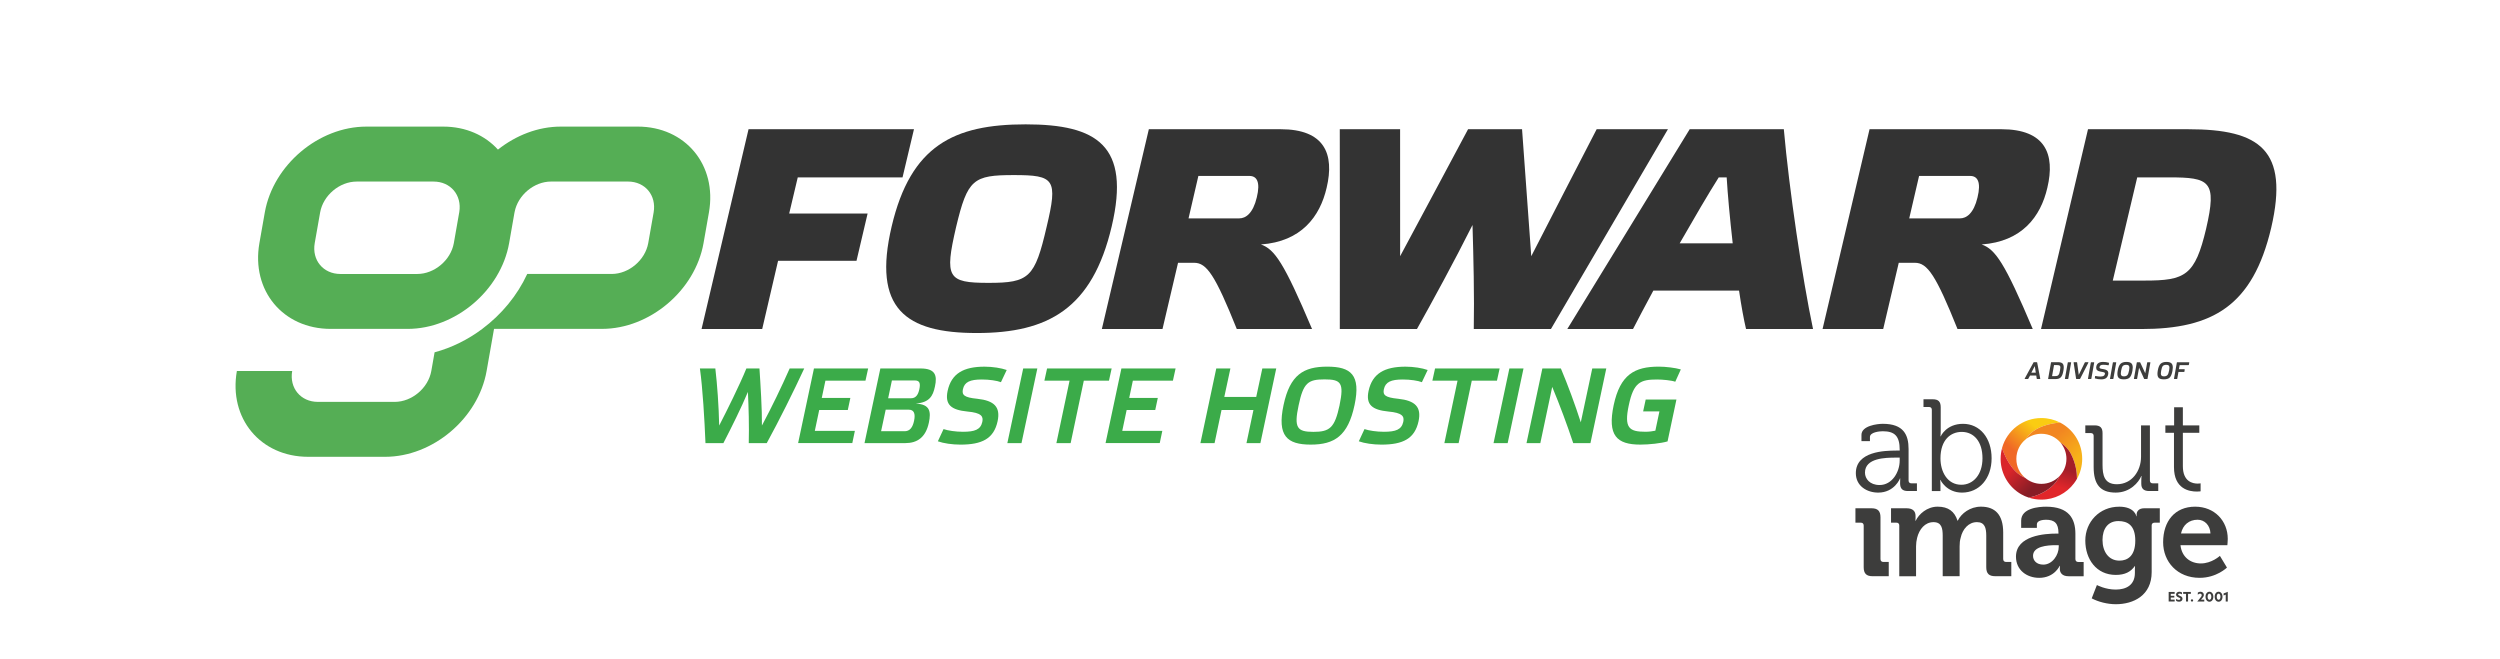 <?xml version="1.0" encoding="UTF-8"?>
<svg id="Layer_1" data-name="Layer 1" xmlns="http://www.w3.org/2000/svg" xmlns:xlink="http://www.w3.org/1999/xlink" viewBox="0 0 1792.37 472.28">
  <defs>
    <style>
      .cls-1 {
        fill: none;
      }

      .cls-1, .cls-2, .cls-3, .cls-4, .cls-5, .cls-6, .cls-7, .cls-8, .cls-9 {
        stroke-width: 0px;
      }

      .cls-2 {
        fill: #333;
      }

      .cls-3 {
        fill: url(#linear-gradient);
      }

      .cls-4 {
        fill: #3bab49;
      }

      .cls-5 {
        fill: #55ae55;
      }

      .cls-6 {
        fill: #3d3d3c;
      }

      .cls-7 {
        fill: url(#linear-gradient-4);
      }

      .cls-8 {
        fill: url(#linear-gradient-2);
      }

      .cls-9 {
        fill: url(#linear-gradient-3);
      }
    </style>
    <linearGradient id="linear-gradient" x1="1462.4" y1="308.82" x2="1446.74" y2="326.12" gradientUnits="userSpaceOnUse">
      <stop offset="0" stop-color="#facc12"/>
      <stop offset="1" stop-color="#f06826"/>
    </linearGradient>
    <linearGradient id="linear-gradient-2" x1="1486.03" y1="331.52" x2="1471.02" y2="314.55" gradientUnits="userSpaceOnUse">
      <stop offset="0" stop-color="#f7b319"/>
      <stop offset="1" stop-color="#f28621"/>
    </linearGradient>
    <linearGradient id="linear-gradient-3" x1="1477.13" y1="335.07" x2="1472.56" y2="347.8" gradientUnits="userSpaceOnUse">
      <stop offset="0" stop-color="#a41e28"/>
      <stop offset="1" stop-color="#e1262a"/>
    </linearGradient>
    <linearGradient id="linear-gradient-4" x1="1460.59" y1="346.38" x2="1446.42" y2="332.21" gradientUnits="userSpaceOnUse">
      <stop offset="0" stop-color="#871d26"/>
      <stop offset="1" stop-color="#d9252a"/>
    </linearGradient>
  </defs>
  <rect class="cls-1" x=".67" y="-1.16" width="1791.02" height="474.59"/>
  <g>
    <path class="cls-4" d="M354.89,218.67s.07.02.1.03c-.03.03-.08.07-.12.1,0-.05.02-.08.02-.13Z"/>
    <g>
      <path class="cls-4" d="M518.61,317.69h-12.82c-.69-16.97-2-39.24-3.99-53.52h11.06c1.38,11.67,2.46,26.95,2.76,40.93,5.53-10.67,14.67-29.1,19.5-40.93h9.37c.77,11.52,1.92,29.79,1.77,40.93,7.29-13.67,14.05-27.72,19.89-40.93h10.44c-7.37,15.97-18.12,37.55-26.87,53.52h-12.9c.31-12.29-.08-26.03-.61-36.7-4.68,11.21-11.52,24.96-17.58,36.7Z"/>
      <path class="cls-4" d="M622.42,264.17l-1.92,8.75h-28.72l-2.61,12.36h20.5l-1.84,8.68h-20.5l-3.15,14.97h28.72l-1.84,8.75h-38.85l11.36-53.52h38.85Z"/>
      <path class="cls-4" d="M665.95,303.02c-2.23,10.52-8.29,14.67-16.89,14.67h-29.25l11.36-53.52h28.79c10.67,0,12.06,4.99,10.37,12.82-1.46,7.06-3.99,11.52-13.75,12.36,10.14.46,11.06,5.68,9.37,13.67ZM648.59,309.17c3.69,0,5.76-2.69,6.76-7.53,1.08-5.07-.08-7.91-3.76-7.91h-16.59l-3.3,15.43h16.89ZM636.77,285.52h16.43c3.38,0,5.07-2.46,5.91-6.45.92-4.3.23-6.3-3.23-6.3h-16.43l-2.69,12.75Z"/>
      <path class="cls-4" d="M717.62,274c-2.76-1.08-8.29-1.92-13.67-1.92-8.52,0-12.44,1.77-13.59,6.99-.84,4.07.77,5.91,10.29,6.83,12.21,1.31,16.74,5.91,14.59,16.05-2.69,12.59-11.21,16.82-26.64,16.82-5.91,0-12.21-.92-16.2-2.38l4.07-8.75c3.15,1.08,8.68,1.92,13.9,1.92,8.52,0,12.67-1.54,13.9-7.06.84-3.99-.54-6.53-10.67-7.45-11.59-1.15-16.28-4.84-14.21-14.74,2.69-12.59,11.52-17.43,26.49-17.43,5.84,0,11.98,1,15.89,2.38l-4.15,8.75Z"/>
      <path class="cls-4" d="M743.72,264.17l-11.36,53.52h-10.14l11.36-53.52h10.14Z"/>
      <path class="cls-4" d="M757.38,317.69l9.44-44.77h-18.04l1.92-8.75h46.3l-1.92,8.75h-18.04l-9.44,44.77h-10.21Z"/>
      <path class="cls-4" d="M842.84,264.17l-1.92,8.75h-28.72l-2.61,12.36h20.5l-1.84,8.68h-20.5l-3.15,14.97h28.72l-1.84,8.75h-38.85l11.36-53.52h38.85Z"/>
      <path class="cls-4" d="M870.78,317.69h-10.14l11.36-53.52h10.14l-4.38,20.42h22.88l4.38-20.42h9.98l-11.36,53.52h-9.98l4.99-23.73h-22.88l-4.99,23.73Z"/>
      <path class="cls-4" d="M971.13,290.43c-4.68,22.11-14.43,28.33-31.4,28.33s-24.19-6.22-19.5-28.33c4.61-21.73,14.36-27.57,31.33-27.57s24.19,5.84,19.58,27.57ZM960.38,290.58c3.38-16.2,1-18.58-10.75-18.58s-15.2,2.38-18.58,18.58c-3.46,16.13-1.15,19.04,10.6,19.04s15.28-2.92,18.74-19.04Z"/>
      <path class="cls-4" d="M1019.42,274c-2.76-1.08-8.29-1.92-13.67-1.92-8.52,0-12.44,1.77-13.59,6.99-.85,4.07.77,5.91,10.29,6.83,12.21,1.31,16.74,5.91,14.59,16.05-2.69,12.59-11.21,16.82-26.64,16.82-5.91,0-12.21-.92-16.2-2.38l4.07-8.75c3.15,1.08,8.68,1.92,13.9,1.92,8.52,0,12.67-1.54,13.9-7.06.85-3.99-.54-6.53-10.67-7.45-11.59-1.15-16.28-4.84-14.21-14.74,2.69-12.59,11.52-17.43,26.49-17.43,5.84,0,11.98,1,15.89,2.38l-4.15,8.75Z"/>
      <path class="cls-4" d="M1035.54,317.69l9.44-44.77h-18.04l1.92-8.75h46.3l-1.92,8.75h-18.04l-9.44,44.77h-10.21Z"/>
      <path class="cls-4" d="M1092.28,264.17l-11.36,53.52h-10.13l11.36-53.52h10.13Z"/>
      <path class="cls-4" d="M1140.27,317.69h-12.36c-4.45-13.36-9.52-27.03-15.05-40.31l-8.52,40.31h-9.91l11.36-53.52h13.28c5.14,12.21,10.06,25.57,14.28,38.62l8.22-38.62h10.06l-11.36,53.52Z"/>
      <path class="cls-4" d="M1189.71,294.96h-11.67l1.84-8.52h22.04l-6.37,30.02c-4.68,1.38-13.28,2.3-19.5,2.3-16.97,0-23.73-6.53-19.12-28.33,4.68-21.88,14.97-27.57,32.4-27.57,4.84,0,11.82.84,15.74,2l-3.99,8.83c-2.61-1-9.29-1.61-12.9-1.61-12.13,0-16.97,2-20.42,18.43-3.53,16.43.31,19.04,11.98,19.04,2.53,0,5.37-.38,7.06-.77l2.92-13.82Z"/>
    </g>
    <path class="cls-5" d="M325.37,174.32c-2.17,12.19-13.89,22.09-26.19,22.11h-55.15c-12.3-.02-20.52-9.92-18.39-22.12l3.88-22.01c2.18-12.23,13.89-22.12,26.19-22.13h55.15c12.21,0,20.38,9.75,18.43,21.85-.02.09-.05.19-.06.28l-3.86,22.02h0ZM457.16,90.77h-55.15c-16.29,0-32.16,6.29-45.01,16.49-9.26-10.2-22.91-16.48-39.2-16.49h-55.15c-34.22.02-66.79,27.53-72.8,61.52l-3.87,22.01c-5.97,33.97,16.89,61.49,51.11,61.5h55.14c34.22-.01,66.8-27.54,72.79-61.5l3.85-22.01h.04c.02-.11.02-.22.04-.32,2.32-12.07,13.93-21.8,26.14-21.81h55.14c12.3,0,20.51,9.9,18.39,22.13l-3.87,22.01c-2.18,12.2-13.89,22.11-26.2,22.12h-60.56c-7.16,15.5-18.48,29.11-32.24,39.38h.03c-10.29,7.69-21.94,13.5-34.2,16.79l-2.36,13.4c-2.18,12.21-13.89,22.12-26.2,22.14h-55.15c-12.3-.02-20.51-9.92-18.39-22.14h-39.66c-5.97,33.97,16.89,61.51,51.12,61.52h55.14c34.23,0,66.79-27.54,72.79-61.52l5.32-30.2h77.42c34.21-.01,66.79-27.54,72.79-61.5l3.87-22.01c5.98-33.99-16.88-61.51-51.11-61.52"/>
    <polygon class="cls-2" points="655.27 92.65 647.07 127.17 571.95 127.17 565.81 153.07 622.03 153.07 614.07 186.98 557.84 186.98 546.46 235.89 502.98 235.89 536.67 92.65 655.27 92.65 655.27 92.65"/>
    <path class="cls-2" d="M708.7,202.8c29.14,0,33.23-3.7,41.66-40.08,8.2-34.32,5.69-37.2-23.45-37.2s-33.23,2.88-41.43,37.2c-8.42,36.38-6.15,40.08,23.22,40.08M735.34,89.15c51.22,0,75.35,15.21,61.69,73.16-13.89,58.98-45.52,76.45-96.74,76.45s-74.89-17.47-61.01-76.45c13.66-57.96,44.61-73.16,96.06-73.16"/>
    <path class="cls-2" d="M852.11,156.56h36.42c4.55,0,9.79-3.5,12.52-15,2.74-11.1,0-15.42-5.23-15.42h-36.65l-7.05,30.42h0ZM940.66,235.89h-53.95c-15.48-38.64-21.62-47.48-30.5-47.48h-11.61l-11.15,47.48h-43.48l33.69-143.25h94.47c31.65,0,38.7,17.88,33.01,41.93-4.78,20.76-18.21,38.64-47.12,40.69,9.79,3.5,16.39,12.75,36.65,60.63"/>
    <path class="cls-2" d="M1055.72,161.29c-12.98,25.9-28.68,54.67-39.84,74.6h-55.31c.11.06.04-143.25-.02-143.24h43.25s.09,90.99.02,91.04c.09-.06,48.79-91.11,48.71-91.04h38.7c-.06,0,6.56,91.04,6.6,91.04-.09-.02,46.84-91.04,46.89-91.04h51.1s-83.89,143.19-83.88,143.24h-55.32c.45-23.23-.23-52.2-.91-74.6"/>
    <path class="cls-2" d="M1237.94,127.17h-5.69c-7.29,11.51-17.53,28.98-28,47.27h38.01c-2.05-18.08-3.64-35.55-4.32-47.27M1278.91,92.65c3.87,43.57,13.2,106.46,20.94,143.25h-48.03c-1.6-6.78-3.42-16.65-5.01-27.54h-61.46c-5.92,10.89-10.93,20.55-14.57,27.54h-47.12c0,.1,87.84-143.4,87.76-143.25h67.49Z"/>
    <path class="cls-2" d="M1368.83,156.56h36.42c4.55,0,9.79-3.5,12.52-15,2.73-11.1,0-15.42-5.24-15.42h-36.65l-7.06,30.42h0ZM1457.38,235.89h-53.95c-15.48-38.64-21.63-47.48-30.51-47.48h-11.61l-11.15,47.48h-43.48l33.69-143.25h94.47c31.64,0,38.7,17.88,33.01,41.93-4.78,20.76-18.21,38.64-47.12,40.69,9.79,3.5,16.39,12.75,36.65,60.63"/>
    <path class="cls-2" d="M1555.04,127.17h-22.76l-17.52,73.99h22.76c29.14,0,36.19-3.49,44.16-37.2,7.97-34.32,2.5-36.79-26.63-36.79M1568.92,92.65c51.22,0,72.38,14.8,59.41,70.7-13.2,55.9-41.88,72.55-93.1,72.55h-71.93l33.69-143.25h71.93Z"/>
  </g>
  <g>
    <g>
      <path class="cls-6" d="M1453.86,271.72h-2.08c-.21,0-.26-.1-.17-.31l6.28-11.52c.07-.13.17-.19.31-.19h2.06c.16,0,.26.08.29.22l2.2,11.52c.03.18-.05.27-.24.27h-2.01c-.16,0-.25-.08-.27-.24l-.34-2.21h-4.45l-1.27,2.28c-.05.12-.15.17-.31.17ZM1458.82,262.48l-2.47,4.72h3.21l-.74-4.72Z"/>
      <path class="cls-6" d="M1473.44,271.77h-4.81c-.18,0-.26-.09-.22-.27l2.06-11.6c.03-.16.12-.24.27-.24h4.69c1.48,0,2.54.28,3.19.84s.98,1.52.98,2.87c0,.7-.09,1.54-.26,2.52-.4,2.29-1.04,3.85-1.92,4.69-.47.44-1.01.74-1.63.93-.62.18-1.4.27-2.35.27ZM1472.62,261.76l-1.39,7.9h1.99c.69,0,1.23-.06,1.64-.19.41-.12.74-.36.99-.7.27-.37.48-.77.62-1.22.13-.38.27-1.04.45-1.99.18-1.02.27-1.73.27-2.15,0-.62-.17-1.05-.51-1.29-.34-.24-.98-.36-1.91-.36h-2.15Z"/>
      <path class="cls-6" d="M1482.59,271.72h-1.92c-.18,0-.26-.09-.22-.27l2.04-11.5c.03-.16.12-.24.27-.24h1.92c.18,0,.26.09.22.28l-2.04,11.5c-.03.16-.13.24-.27.24Z"/>
      <path class="cls-6" d="M1491.05,271.72h-2.33c-.16,0-.25-.08-.28-.24l-1.77-11.5c-.01-.18.07-.28.24-.28h2.01c.16,0,.25.08.27.24l1.17,8.82,4.33-8.87c.07-.13.17-.19.29-.19h2.08c.22,0,.28.1.19.31l-5.89,11.52c-.06.13-.16.19-.31.19Z"/>
      <path class="cls-6" d="M1499.12,271.72h-1.92c-.18,0-.26-.09-.22-.27l2.04-11.5c.03-.16.12-.24.27-.24h1.92c.18,0,.26.09.22.28l-2.04,11.5c-.03.16-.13.24-.27.24Z"/>
      <path class="cls-6" d="M1506.26,271.96c-1.52,0-2.91-.21-4.17-.63-.15-.03-.21-.14-.19-.31l.17-1.25c.02-.17.12-.24.29-.21,1.38.26,2.52.4,3.42.4,1.01,0,1.78-.14,2.31-.41.53-.27.87-.72,1-1.34.03-.15.05-.29.05-.41,0-.33-.14-.58-.42-.73s-.82-.3-1.61-.44l-1.17-.21c-1.04-.18-1.82-.49-2.33-.93-.51-.43-.76-1.05-.76-1.85,0-.29.02-.54.07-.75.35-2.28,1.99-3.42,4.91-3.42,1.42,0,2.76.19,4.02.57.15.04.21.14.19.31l-.19,1.29c-.01.17-.11.25-.29.22-1.44-.23-2.65-.34-3.62-.34-.82,0-1.45.12-1.88.37-.43.25-.7.66-.8,1.23-.01.03-.02.11-.02.24,0,.31.12.54.35.69s.62.27,1.16.38l1.44.24c.88.13,1.63.38,2.25.77.73.42,1.1,1.13,1.1,2.13,0,.3-.02.55-.07.77-.23,1.21-.74,2.12-1.53,2.73-.8.61-2.03.91-3.69.91Z"/>
      <path class="cls-6" d="M1514.91,271.72h-1.92c-.18,0-.26-.09-.22-.27l2.04-11.5c.03-.16.12-.24.27-.24h1.92c.18,0,.26.09.22.28l-2.04,11.5c-.03.16-.13.24-.27.24Z"/>
      <path class="cls-6" d="M1522.61,271.96c-1.6,0-2.76-.3-3.48-.91-.71-.61-1.07-1.62-1.07-3.04,0-.71.09-1.53.26-2.47.41-2.3,1.09-3.88,2.03-4.75.95-.88,2.35-1.32,4.19-1.32,1.58,0,2.73.31,3.45.94.72.62,1.08,1.65,1.08,3.08,0,.61-.08,1.4-.24,2.39-.43,2.32-1.09,3.92-1.97,4.79-.88.87-2.29,1.3-4.24,1.3ZM1522.72,269.84c1.13-.02,1.96-.33,2.49-.91.53-.6.94-1.73,1.24-3.4.14-.75.21-1.39.21-1.91,0-.73-.17-1.26-.51-1.58-.34-.32-.9-.48-1.69-.48-1.2,0-2.05.28-2.54.84s-.89,1.71-1.2,3.45c-.14.72-.21,1.34-.21,1.85,0,.75.17,1.3.51,1.63.34.33.91.5,1.7.5Z"/>
      <path class="cls-6" d="M1531.94,271.72h-1.79c-.18,0-.26-.09-.22-.27l2.04-11.5c.03-.16.12-.24.27-.24h1.91c.14,0,.23.06.29.19l3.59,7.71,1.39-7.66c.03-.16.13-.24.27-.24h1.8c.18,0,.26.09.22.28l-2.04,11.5c-.03.16-.13.24-.27.24h-1.92c-.14,0-.24-.06-.29-.19l-3.57-7.9-1.41,7.84c-.04.16-.13.24-.28.24Z"/>
      <path class="cls-6" d="M1551.33,271.96c-1.6,0-2.76-.3-3.48-.91-.71-.61-1.07-1.62-1.07-3.04,0-.71.09-1.53.26-2.47.41-2.3,1.09-3.88,2.03-4.75.95-.88,2.35-1.32,4.19-1.32,1.58,0,2.73.31,3.45.94.72.62,1.08,1.65,1.08,3.08,0,.61-.08,1.4-.24,2.39-.43,2.32-1.09,3.92-1.97,4.79-.88.87-2.29,1.3-4.24,1.3ZM1551.43,269.84c1.13-.02,1.96-.33,2.49-.91.53-.6.94-1.73,1.24-3.4.14-.75.21-1.39.21-1.91,0-.73-.17-1.26-.51-1.58-.34-.32-.9-.48-1.69-.48-1.2,0-2.05.28-2.54.84s-.89,1.71-1.2,3.45c-.14.72-.21,1.34-.21,1.85,0,.75.17,1.3.51,1.63.34.33.91.5,1.7.5Z"/>
      <path class="cls-6" d="M1560.72,271.72h-1.85c-.18,0-.26-.09-.22-.27l2.04-11.5c.03-.16.12-.24.27-.24h8.39c.19,0,.27.09.24.28l-.29,1.53c-.03.16-.13.24-.27.24h-6.3l-.6,2.95h3.96c.17,0,.25.09.24.27l-.21,1.44c-.02.16-.11.24-.27.24h-4l-.86,4.82c-.03.16-.13.24-.27.24Z"/>
    </g>
    <path class="cls-6" d="M1359.36,323.03h2.62v-.56c0-9.83-3.56-13.29-12.16-13.29-2.34,0-9.17.66-9.17,4.12v2.99h-6.08v-4.49c0-6.55,11.23-7.95,15.35-7.95,14.88,0,18.43,7.95,18.43,18.06v22.55c0,1.4.75,2.06,2.06,2.06h3.93v5.52h-6.46c-4.02,0-5.61-1.78-5.61-5.61,0-2.06.09-3.46.09-3.46h-.19c.09,0-3.84,10.2-15.63,10.2-7.86,0-16-4.59-16-13.94,0-15.63,20.68-16.19,28.82-16.19ZM1347.57,347.74c8.98,0,14.41-9.36,14.41-17.5v-2.15h-2.71c-7.39,0-22.18.19-22.18,10.76,0,4.4,3.46,8.89,10.48,8.89Z"/>
    <path class="cls-6" d="M1385.03,293.84c0-1.31-.75-2.06-2.06-2.06h-3.93v-5.52h6.64c4.02,0,5.71,1.68,5.71,5.71v17.03c0,2.15-.19,3.84-.19,3.84h.19s3.93-8.98,16-8.98,20.49,10.11,20.49,24.7-8.89,24.61-21.24,24.61c-11.23,0-15.44-9.08-15.44-9.08h-.19s.19,1.59.19,3.84v4.12h-6.18v-58.2ZM1406.18,347.55c8.33,0,15.16-7.02,15.16-19s-6.18-18.9-14.88-18.9c-7.86,0-15.25,5.61-15.25,19,0,9.45,4.87,18.9,14.97,18.9Z"/>
    <path class="cls-6" d="M1501.05,312.55c0-1.31-.75-2.06-2.06-2.06h-3.93v-5.52h6.64c4.02,0,5.71,1.68,5.71,5.52v22.74c0,7.39,1.22,13.94,10.29,13.94,10.67,0,17.31-9.45,17.31-19.65v-22.55h6.36v39.49c0,1.4.75,2.06,2.06,2.06h3.93v5.52h-6.46c-3.93,0-5.71-1.68-5.71-5.24v-2.15c0-1.87.19-3.37.19-3.37h-.19c-1.87,4.58-8.05,11.88-18.34,11.88-11.14,0-15.81-5.99-15.81-18.25v-22.36Z"/>
    <path class="cls-6" d="M1558.64,310.31h-6.18v-5.33h6.27v-13.01h6.27v13.01h11.79v5.33h-11.79v23.95c0,11.04,7.02,12.45,10.57,12.45,1.31,0,2.15-.19,2.15-.19v5.71s-1.12.19-2.71.19c-5.43,0-16.38-1.78-16.38-17.5v-24.61Z"/>
    <path class="cls-6" d="M1336.17,376.83c0-1.43-.77-2.1-2.1-2.1h-3.82v-10.32h11.56c4.49,0,6.4,2,6.4,6.49v29.9c0,1.34.76,2.1,2.1,2.1h3.82v10.22h-11.56c-4.49,0-6.4-1.91-6.4-6.49v-29.8Z"/>
    <path class="cls-6" d="M1361.69,376.83c0-1.43-.76-2.1-2.1-2.1h-3.82v-10.32h11.18c4.3,0,6.4,2,6.4,5.44v1.43c0,1.05-.1,2.1-.1,2.1h.19c2.29-4.78,8.12-10.13,15.76-10.13s12.13,3.44,14.23,10.03h.19c2.58-5.25,8.88-10.03,16.62-10.03,10.13,0,15.95,5.73,15.95,18.53v19.01c0,1.34.76,2.1,2.1,2.1h3.72v10.22h-11.46c-4.59,0-6.5-1.91-6.5-6.49v-22.54c0-5.54-1.05-9.74-6.69-9.74-6.02,0-10.32,5.06-11.65,11.18-.57,1.91-.76,3.92-.76,6.21v21.4h-12.13v-29.04c0-5.25-.76-9.74-6.59-9.74-6.11,0-10.22,5.06-11.75,11.27-.48,1.91-.76,3.92-.76,6.12v21.4h-12.04v-36.3Z"/>
    <path class="cls-6" d="M1474.29,382.56h1.53v-.38c0-6.97-2.77-9.55-8.98-9.55-2.2,0-6.5.57-6.5,3.25v2.58h-11.27v-5.16c0-9.08,12.8-10.03,17.86-10.03,16.24,0,21.02,8.5,21.02,19.39v18.15c0,1.34.76,2.1,2.1,2.1h3.82v10.22h-10.89c-4.49,0-6.21-2.48-6.21-5.35,0-1.24.09-2.1.09-2.1h-.19s-3.73,8.6-14.71,8.6c-8.69,0-16.62-5.44-16.62-15.19,0-15.29,21.02-16.53,28.95-16.53ZM1464.93,404.81c6.49,0,11.08-6.88,11.08-12.8v-1.15h-2.1c-6.3,0-16.33.86-16.33,7.64,0,3.25,2.39,6.3,7.36,6.3Z"/>
    <path class="cls-6" d="M1519.32,363.26c11.27,0,12.34,6.88,12.34,6.88h.19v-1.24c0-2.2,1.53-4.49,5.35-4.49h11.27v10.32h-3.73c-1.24,0-2.1.67-2.1,1.91v33.53c0,16.72-12.99,23.02-25.7,23.02-6.11,0-12.61-1.72-17.29-4.2l3.73-9.55s6.02,3.25,13.47,3.25,13.76-3.15,13.76-11.94v-2.29c0-1.15.09-2.58.09-2.58h-.19c-2.87,4.11-7.07,6.3-13.57,6.3-13.95,0-21.88-11.27-21.88-24.65s10.21-24.26,24.25-24.26ZM1530.89,387.62c0-11.08-5.54-14.04-12.13-14.04-7.36,0-11.37,5.35-11.37,13.56s4.3,14.81,12.13,14.81c5.83,0,11.37-3.34,11.37-14.33Z"/>
    <path class="cls-6" d="M1573.81,363.26c13.94,0,23.38,10.22,23.38,23.12,0,1.43-.28,4.49-.28,4.49h-33.63c.95,8.6,7.26,13.09,14.61,13.09,7.83,0,13.66-5.44,13.66-5.44l5.06,8.4s-7.45,7.36-19.59,7.36c-16.14,0-26.17-11.66-26.17-25.51,0-15,8.33-25.51,22.95-25.51ZM1584.78,382.46c-.19-5.83-4.2-9.84-9.17-9.84-6.21,0-10.61,3.73-11.94,9.84h21.11Z"/>
    <g>
      <path class="cls-6" d="M1554.82,424.39h4.3v1.35h-2.8v1.42h2.56v1.24h-2.56v1.5h2.8v1.34h-4.3v-6.86Z"/>
      <path class="cls-6" d="M1564.35,424.72v1.38c-.45-.32-1.13-.52-1.7-.52-.61,0-1.03.24-1.03.67,0,.4.38.59,1.09.88.97.39,2.04.82,2.04,2.12s-1,2.15-2.52,2.15c-.85,0-1.62-.28-2.08-.62v-1.45c.48.43,1.22.75,1.93.75s1.13-.31,1.13-.78-.48-.68-1.22-.98c-.85-.35-1.86-.8-1.86-2.02s.95-2.05,2.43-2.05c.7,0,1.32.2,1.78.47Z"/>
      <path class="cls-6" d="M1567.23,425.76h-2.01v-1.37h5.51v1.37h-2v5.49h-1.49v-5.49Z"/>
      <path class="cls-6" d="M1570.72,430.49c0-.47.37-.83.83-.83s.83.36.83.83-.37.83-.83.83-.83-.37-.83-.83Z"/>
      <path class="cls-6" d="M1578.52,426.7c0-.6-.45-1.08-1.17-1.08-.65,0-1.25.34-1.64.77v-1.5c.42-.37,1.14-.65,1.9-.65,1.48,0,2.45.96,2.45,2.31,0,1.01-.79,2.01-2.04,3.36h2.33v1.34h-5.02c2.92-3.39,3.19-3.86,3.19-4.55Z"/>
      <path class="cls-6" d="M1584.05,424.24c1.55,0,2.81,1.38,2.81,3.59s-1.26,3.58-2.81,3.58-2.8-1.38-2.8-3.58,1.24-3.59,2.8-3.59ZM1582.74,427.83c0,1.39.58,2.2,1.31,2.2s1.35-.81,1.35-2.2-.62-2.22-1.35-2.22-1.31.81-1.31,2.22Z"/>
      <path class="cls-6" d="M1590.61,424.24c1.55,0,2.81,1.38,2.81,3.59s-1.26,3.58-2.81,3.58-2.8-1.38-2.8-3.58,1.24-3.59,2.8-3.59ZM1589.29,427.83c0,1.39.58,2.2,1.31,2.2s1.35-.81,1.35-2.2-.62-2.22-1.35-2.22-1.31.81-1.31,2.22Z"/>
      <path class="cls-6" d="M1595.73,426.32l-1.52.62v-1.48l2.88-1.12h.11v6.92h-1.47v-4.94Z"/>
    </g>
    <path class="cls-3" d="M1476.96,302.94c-4.02.34-12.92,1.59-19.26,6.23-2.24,1.64-3.95,3.64-5.26,5.7-4.15,3.29-6.82,8.37-6.82,14.08s2.43,10.33,6.26,13.63c-9.87-3.92-14.89-16.36-16.54-21.31.03-.1.05-.19.08-.29,3.47-12.28,14.76-21.27,28.15-21.27,4.82,0,9.37,1.17,13.38,3.23Z"/>
    <path class="cls-8" d="M1492.83,328.95c0,5.2-1.36,10.09-3.74,14.32-.03-4.15-.75-10.96-4.37-17.91-1.93-3.72-4.66-6.24-7.39-7.95-3.29-3.92-8.23-6.41-13.75-6.41-4.21,0-8.08,1.45-11.14,3.87,1.31-2.06,3.02-4.06,5.26-5.7,6.34-4.64,15.24-5.89,19.26-6.23.63.33,1.25.68,1.86,1.05,8.4,5.14,14,14.4,14,24.97Z"/>
    <path class="cls-9" d="M1489.09,343.27c-.66,1.17-1.39,2.29-2.2,3.35-5.34,7.04-13.79,11.58-23.31,11.58-3.07,0-6.04-.47-8.82-1.35-.1-.03-.21-.07-.31-.1,3.75-.71,10.07-2.58,15.95-7.43,3.02-2.49,4.94-5.3,6.14-7.94,3.09-3.23,4.99-7.6,4.99-12.43,0-4.39-1.58-8.42-4.2-11.54,2.73,1.71,5.46,4.23,7.39,7.95,3.61,6.95,4.34,13.76,4.37,17.91Z"/>
    <path class="cls-7" d="M1476.54,341.38c-1.21,2.64-3.12,5.45-6.14,7.94-5.88,4.84-12.21,6.71-15.95,7.43-1.86-.61-3.65-1.41-5.32-2.36-8.71-4.96-14.62-14.27-14.78-24.97,0-.15,0-.31,0-.46,0-2.66.36-5.24,1.02-7.69,1.65,4.96,6.67,17.39,16.54,21.31,3.14,2.7,7.23,4.33,11.69,4.33,5.09,0,9.69-2.12,12.96-5.53Z"/>
  </g>
</svg>